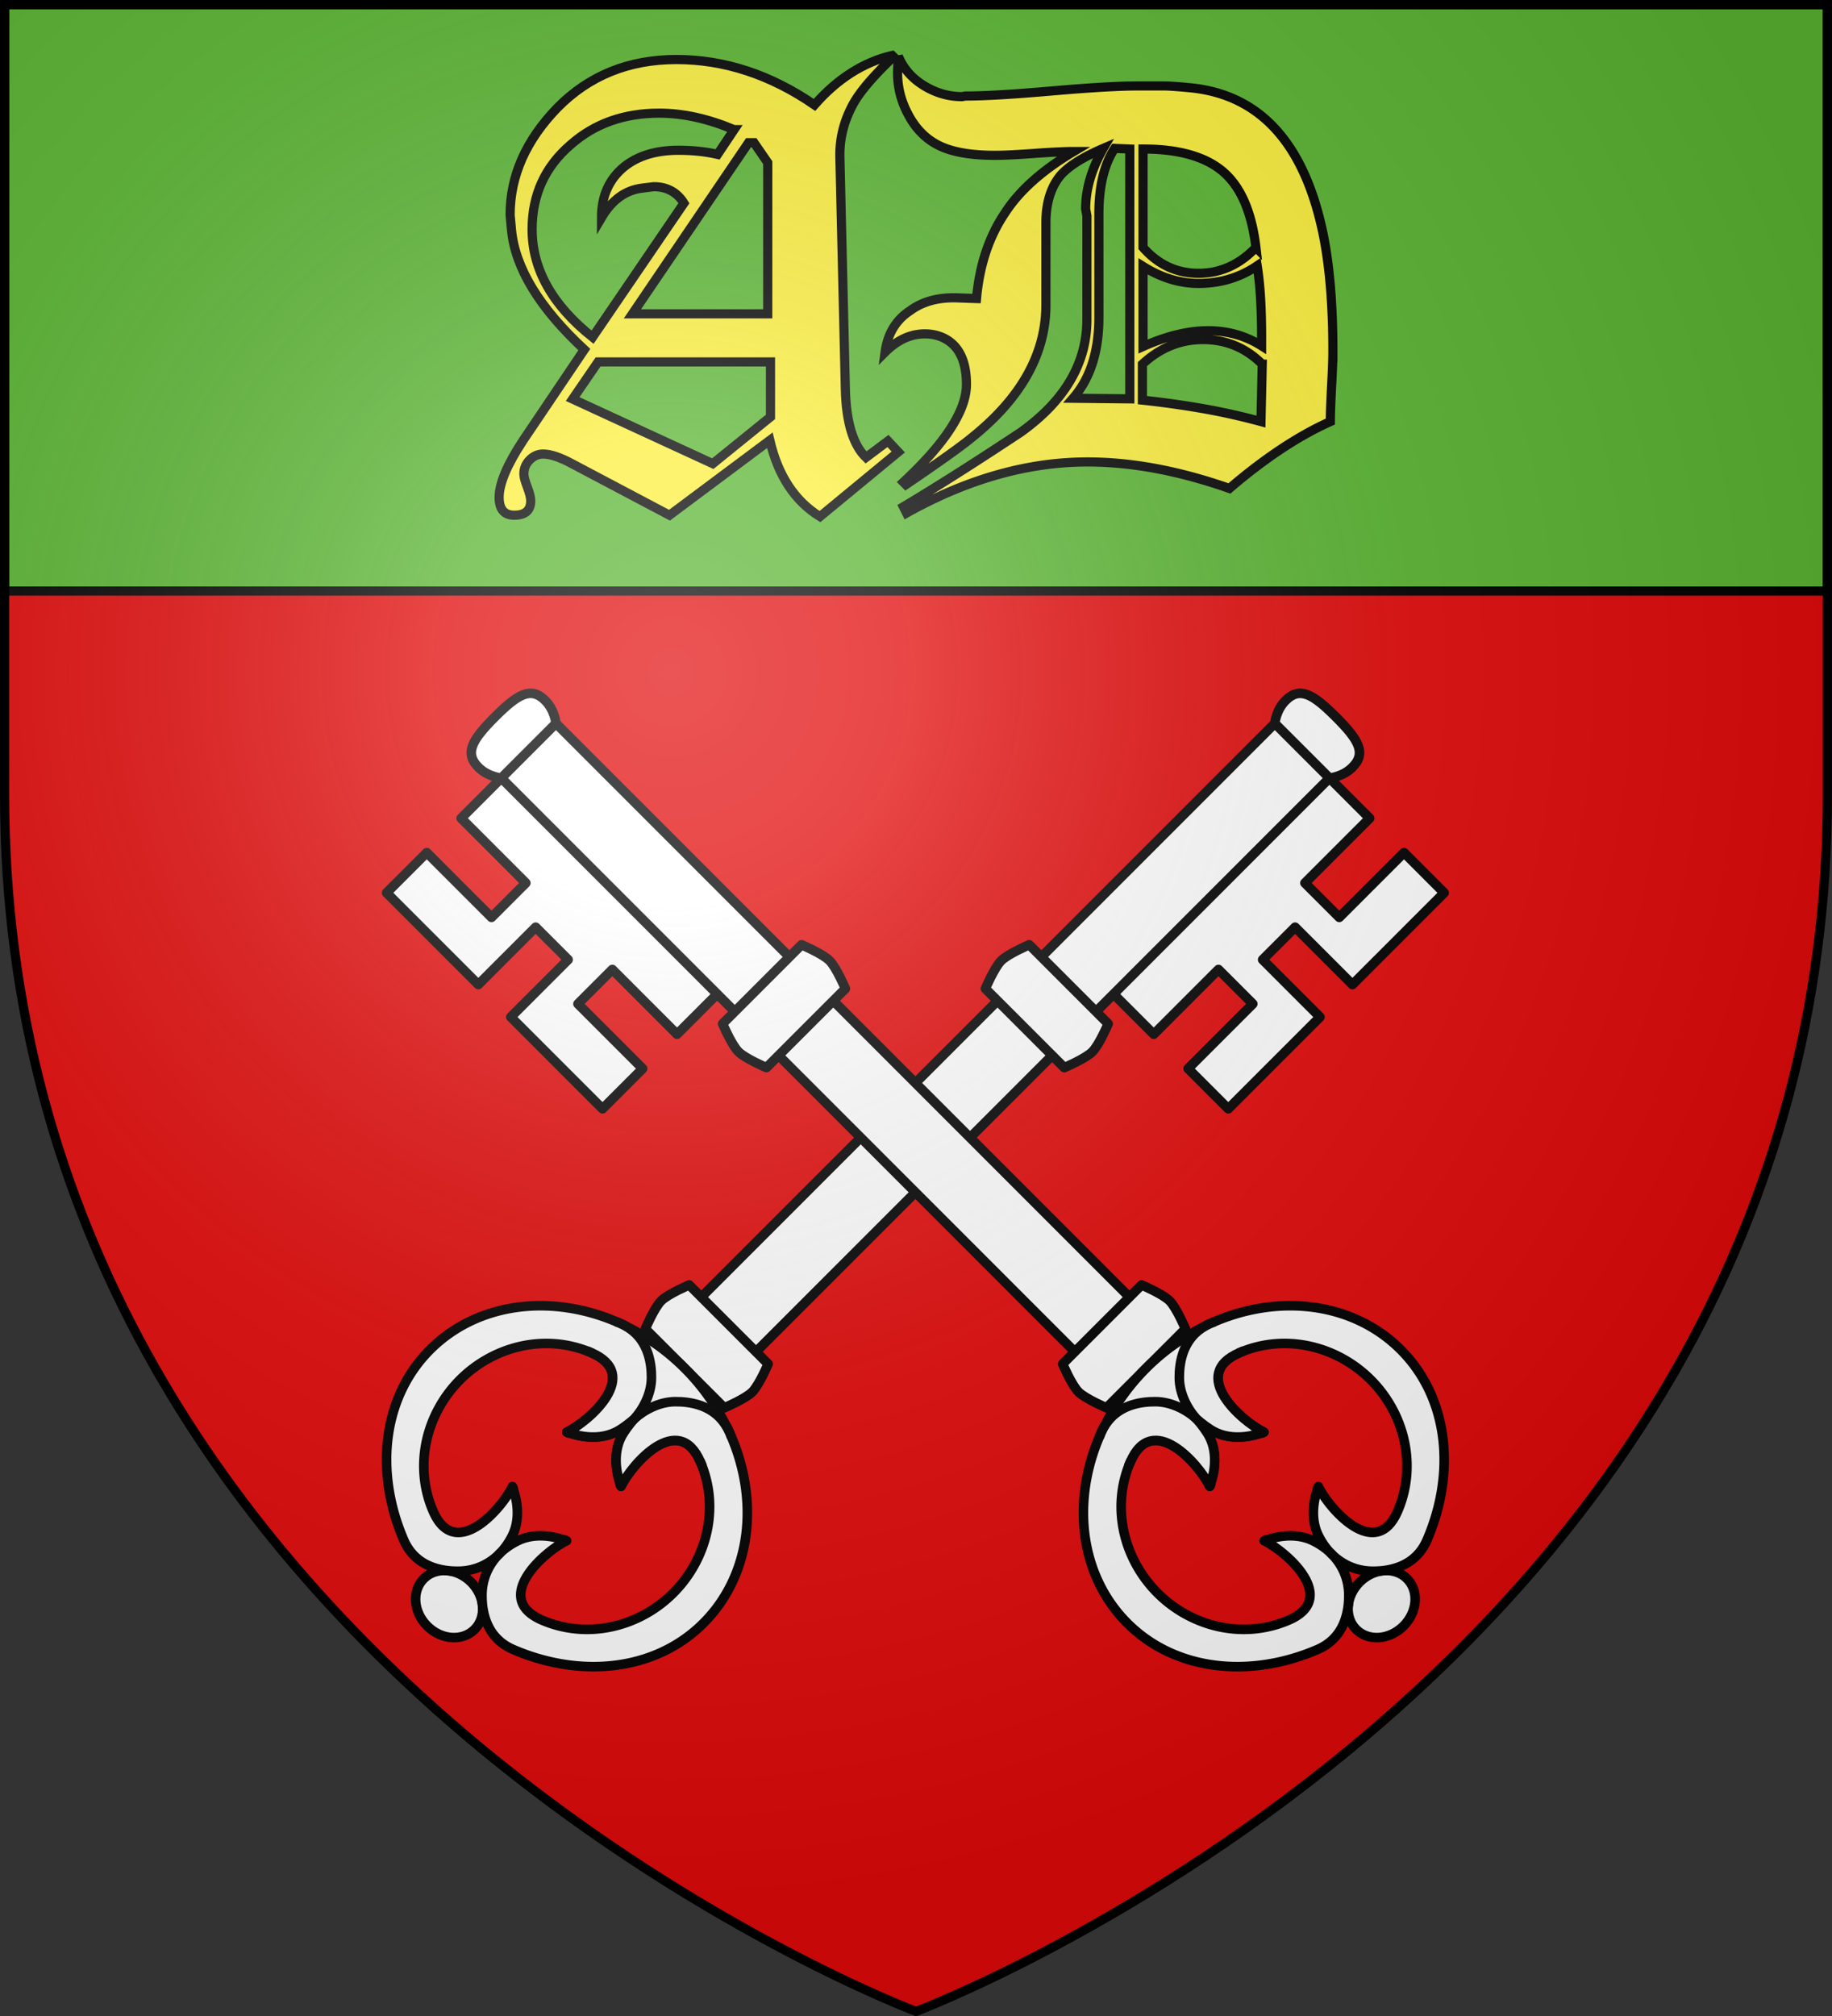 <svg xmlns="http://www.w3.org/2000/svg" xmlns:xlink="http://www.w3.org/1999/xlink" width="600" height="660" version="1.0"><rect width="100%" height="100%" fill="#333333" stroke="none"/><defs><radialGradient id="c" cx="-80" cy="-80" r="405" gradientUnits="userSpaceOnUse"><stop offset="0" style="stop-color:#fff;stop-opacity:.31"/><stop offset=".19" style="stop-color:#fff;stop-opacity:.25"/><stop offset=".6" style="stop-color:#6b6b6b;stop-opacity:.125"/><stop offset="1" style="stop-color:#000;stop-opacity:.125"/></radialGradient><path id="b" d="M-298.5-298.5h597V-40C298.5 246.31 0 358.5 0 358.5S-298.5 246.31-298.5-40z"/></defs><g transform="translate(300 300)"><use xlink:href="#b" width="600" height="660" style="fill:#e20909"/><path d="M-298.5-298.5h597v192h-597z" style="fill:#5ab532;fill-opacity:1;fill-rule:nonzero;stroke:#000;stroke-opacity:1;stroke-width:3"/></g><path d="M136.53-185.116q-.001-22.308-3.096-37.802-9.09-44.817-43.38-48.328-6.606-.624-8.881-.624h-8.258q-4.752 0-11.879.413-7.125.413-16.628 1.242t-16.524 1.242q-7.023.413-11.775.412l-1.034.202q-6.606 0-12.493-3.612t-8.365-9.606l-.208 3.927q-.41 7.847 3.303 14.87 3.72 7.23 10.227 10.432 6.509 3.202 18.277 3.202 4.343 0 12.809-.618 8.673-.624 13.01-.624-15.28 9.09-22.308 19.83-8.05 11.775-9.5 28.297l-5.987-.208q-9.5-.41-15.702 4.135-7.022 4.545-8.258 13.628 5.99-5.989 13.01-5.989 3.512 0 6.405 1.45 7.23 3.713 7.23 15.078 0 12.802-20.656 32.015l.825.826q16.73-11.359 21.69-15.494 24.168-19.414 24.168-43.374v-26.852q0-9.708 4.746-15.494 3.928-4.538 14.044-8.882-5.78 10.125-5.78 19.83l.416 2.276v33.875q0 21.475-21.69 36.97-12.81 8.47-22.308 14.46-9.5 5.988-16.111 9.915l1.033 2.06q29.947-16.728 59.278-16.728 21.69 0 46.475 8.673 8.673-7.431 16.937-12.906t16.111-8.986q0-2.067.104-4.853.105-2.787.31-6.713.204-3.927.308-6.713t.104-4.854zm-25.202-33.875q-8.055 8.466-18.797 8.466-10.734 0-18.172-8.466v-32.223q17.555 0 26.231 7.435 8.677 7.436 10.738 24.788zm1.86 32.223q-7.848-4.96-17.555-4.96t-21.274 5.168v-26.234q8.88 5.578 18.172 5.578 10.74 0 19.213-5.786.825 5.37 1.135 11.154.308 5.783.309 11.777zM70.022-169.42l-18.589-.201q8.466-9.714 8.466-26.443v-33.875q0-13.627 5.162-21.482l4.96.208zm43.374-11.358-.416 18.796a212 212 0 0 0-19.516-4.336 304 304 0 0 0-19.313-2.686v-11.774q8.673-8.056 19.83-8.056 11.359 0 19.415 8.056z" style="font-size:206.55px;font-style:normal;font-variant:normal;font-weight:400;font-stretch:normal;text-align:start;line-height:100%;writing-mode:lr-tb;text-anchor:start;fill:#fcef3c;fill-opacity:1;stroke:#000;stroke-width:3;stroke-linecap:butt;stroke-linejoin:miter;stroke-opacity:1;font-family:Old London;-inkscape-font-specification:Old London" transform="translate(300 300)"/><path d="m-5.805-152.032-3.372-3.598-7.203 5.397q-6.296-6.076-6.75-22.048l-1.799-76.273q-.225-9.675 4.951-18.45 1.8-2.925 4.947-6.526 3.15-3.601 7.653-7.88l-.453-.446q-14.173 3.372-25.42 16.198-21.601-14.852-45.229-14.852-23.4 0-38.926 15.752-15.525 15.978-15.525 35.101l.453 4.95q1.8 18.678 23.847 39.153l-20.022 29.698q-7.875 11.927-7.876 18.676 0 5.85 4.95 5.85 5.398 0 5.398-4.724 0-1.578-1.123-4.504t-1.123-4.27q0-2.706 1.913-4.619 1.912-1.912 4.384-1.912 3.598 0 9.448 3.152l31.95 16.878 32.856-24.527q4.044 17.323 16.424 24.973zm-42.751-45.222h-44.323l38.026-56.03h1.8l4.497 6.53zm-11.02-60.301-5.405 8.095q-5.85-1.346-12.826-1.346-11.02 0-17.77 5.397-7.43 6.078-7.43 16.651 5.178-8.775 13.506-9.674l3.598-.447q6.524 0 9.902 5.397l-29.931 43.877q-19.796-15.751-19.796-35.328 0-16.87 12.6-27.672 11.7-10.354 29.024-10.354 11.7 0 24.527 5.404zm11.92 94.05-18.897 15.298-45.902-21.149 8.329-12.153h56.47z" style="font-size:225px;font-style:normal;font-variant:normal;font-weight:400;font-stretch:normal;text-align:start;line-height:100%;writing-mode:lr-tb;text-anchor:start;fill:#fcef3c;fill-opacity:1;stroke:#000;stroke-width:3;stroke-linecap:butt;stroke-linejoin:miter;stroke-opacity:1;font-family:Old London Alternate;-inkscape-font-specification:Old London Alternate" transform="translate(300 300)"/><g style="display:inline"><g style="display:inline"><path d="M344.808-102.185v33.984h-21.25v12.031h21.25v33.985h-14.883V-46.17h-12.734v23.985h-14.883v-80h14.883v23.984h12.734v-23.984zM282.058-102.185h20.25v212.5h-20.25zM292.183-114.685c-8.489 0-12.367 1.004-12.375 6.25-.005 3.579 2.25 6.25 2.25 6.25h20.25s2.255-2.671 2.25-6.25c-.008-5.246-3.886-6.25-12.375-6.25zM277.558 110.315h29.25s2.25 5.574 2.25 8.125c0 2.55-2.25 8.125-2.25 8.125h-29.25s-2.25-5.575-2.25-8.125 2.25-8.125 2.25-8.125z" style="fill:#fff;fill-opacity:1;stroke:#000;stroke-width:2.5;stroke-linecap:butt;stroke-linejoin:round;stroke-miterlimit:4;stroke-dasharray:none;stroke-opacity:1" transform="rotate(45 -55.014 132.943)scale(1.25)"/><path d="M292.183 205.752c5.195 0 9.406 3.638 9.406 8.125 0 4.488-4.211 8.125-9.406 8.125s-9.406-3.637-9.406-8.125 4.211-8.125 9.406-8.125z" style="fill:#fff;stroke:#000;stroke-width:2.5;stroke-linecap:butt;stroke-linejoin:miter;marker:none;stroke-miterlimit:4;stroke-dasharray:none;stroke-dashoffset:0;stroke-opacity:1;visibility:visible;display:inline;overflow:visible" transform="rotate(45 -55.014 132.943)scale(1.25)"/><path d="M292.183 126.565a57.5 57.5 0 0 0-18.269 2.968c-.655.172-1.317.363-1.99.665-17.883 6.754-30.387 22.187-30.387 40.117s12.655 33.089 30.388 40.117c6.53 2.588 12.042-.448 15.872-4.336 2.836-2.88 4.22-6.452 4.386-10.078.1-2.176-.252-4.375-.95-6.445-1.14-3.496-4.012-6.483-7.732-8.477-.403-.143-.894-.642-1.357-.703 2.148 6.175 3.33 24.647-10.22 19.219-12.134-4.862-19.263-16.855-19.263-29.297s7.132-24.442 19.264-29.297c13.551-5.423 12.367 13.044 10.22 19.219.462-.061.953-.56 1.356-.704 3.72-1.993 6.593-4.98 7.732-8.476.698-2.07 1.05-4.27.95-6.445-.097 2.098-.144 2.79.95 6.445 1.14 3.495 4.012 6.483 7.732 8.476.403.144.894.643 1.357.704-2.148-6.175-3.33-24.645 10.22-19.22 12.119 4.853 19.218 16.855 19.218 29.298s-7.096 24.437-19.219 29.297c-13.547 5.43-12.367-13.044-10.22-19.22-.462.062-.953.56-1.356.704-3.72 1.994-6.593 4.981-7.732 8.477-.698 2.07-1.05 4.269-.95 6.445.167 3.626 1.55 7.198 4.386 10.078 3.83 3.888 9.341 6.924 15.872 4.336 17.733-7.028 30.388-22.187 30.388-40.117s-12.504-33.363-30.388-40.117a12.4 12.4 0 0 0-2.351-.782 57.5 57.5 0 0 0-17.907-2.851z" style="fill:#fff;fill-opacity:1;stroke:#000;stroke-width:2.5;stroke-linecap:butt;stroke-linejoin:round;stroke-miterlimit:4;stroke-dasharray:none;stroke-opacity:1" transform="rotate(45 -55.014 132.943)scale(1.25)"/><path d="M312.441 130.198c-1.632-.648-3.207-.958-4.702-.977-4.485-.056-8.297 2.397-11.17 5.312-2.836 2.88-4.22 7.155-4.386 10.782.09 1.633.427 4.189.95 5.742 1.14 3.495 4.012 6.483 7.732 8.476.403.144.894.643 1.357.704-2.148-6.175-3.328-24.65 10.22-19.22" style="fill:#fff;fill-opacity:1;stroke:#000;stroke-width:2.5;stroke-linecap:square;stroke-linejoin:round;stroke-miterlimit:4;stroke-dasharray:none;stroke-opacity:1" transform="rotate(45 -55.014 132.943)scale(1.25)"/><path d="M271.925 130.198c1.632-.648 3.207-.958 4.702-.977 4.485-.056 8.297 2.397 11.17 5.312 2.836 2.88 4.22 7.155 4.386 10.782-.09 1.633-.427 4.189-.95 5.742-1.14 3.495-4.012 6.483-7.732 8.476-.403.144-.894.643-1.357.704 2.148-6.175 3.328-24.65-10.22-19.22" style="fill:#fff;fill-opacity:1;stroke:#000;stroke-width:2.5;stroke-linecap:square;stroke-linejoin:round;stroke-miterlimit:4;stroke-dasharray:none;stroke-opacity:1" transform="rotate(45 -55.014 132.943)scale(1.25)"/><path d="M277.558-15.685h29.25s2.25 5.574 2.25 8.125c0 2.55-2.25 8.125-2.25 8.125h-29.25s-2.25-5.575-2.25-8.125 2.25-8.125 2.25-8.125z" style="fill:#fff;fill-opacity:1;stroke:#000;stroke-width:2.5;stroke-linecap:butt;stroke-linejoin:round;stroke-miterlimit:4;stroke-dasharray:none;stroke-opacity:1" transform="rotate(45 -55.014 132.943)scale(1.25)"/></g><g style="display:inline"><path d="M344.808-102.185v33.984h-21.25v12.031h21.25v33.985h-14.883V-46.17h-12.734v23.985h-14.883v-80h14.883v23.984h12.734v-23.984zM282.058-102.185h20.25v212.5h-20.25zM292.183-114.685c-8.489 0-12.367 1.004-12.375 6.25-.005 3.579 2.25 6.25 2.25 6.25h20.25s2.255-2.671 2.25-6.25c-.008-5.246-3.886-6.25-12.375-6.25zM277.558 110.315h29.25s2.25 5.574 2.25 8.125c0 2.55-2.25 8.125-2.25 8.125h-29.25s-2.25-5.575-2.25-8.125 2.25-8.125 2.25-8.125z" style="fill:#fff;fill-opacity:1;stroke:#000;stroke-width:2.5;stroke-linecap:butt;stroke-linejoin:round;stroke-miterlimit:4;stroke-dasharray:none;stroke-opacity:1" transform="scale(-1.25 1.25)rotate(45 -283.85 -472.67)"/><path d="M292.183 205.752c5.195 0 9.406 3.638 9.406 8.125 0 4.488-4.211 8.125-9.406 8.125s-9.406-3.637-9.406-8.125 4.211-8.125 9.406-8.125z" style="fill:#fff;stroke:#000;stroke-width:2.5;stroke-linecap:butt;stroke-linejoin:miter;marker:none;stroke-miterlimit:4;stroke-dasharray:none;stroke-dashoffset:0;stroke-opacity:1;visibility:visible;display:inline;overflow:visible" transform="scale(-1.25 1.25)rotate(45 -283.85 -472.67)"/><path d="M292.183 126.565a57.5 57.5 0 0 0-18.269 2.968c-.655.172-1.317.363-1.99.665-17.883 6.754-30.387 22.187-30.387 40.117s12.655 33.089 30.388 40.117c6.53 2.588 12.042-.448 15.872-4.336 2.836-2.88 4.22-6.452 4.386-10.078.1-2.176-.252-4.375-.95-6.445-1.14-3.496-4.012-6.483-7.732-8.477-.403-.143-.894-.642-1.357-.703 2.148 6.175 3.33 24.647-10.22 19.219-12.134-4.862-19.263-16.855-19.263-29.297s7.132-24.442 19.264-29.297c13.551-5.423 12.367 13.044 10.22 19.219.462-.061.953-.56 1.356-.704 3.72-1.993 6.593-4.98 7.732-8.476.698-2.07 1.05-4.27.95-6.445-.097 2.098-.144 2.79.95 6.445 1.14 3.495 4.012 6.483 7.732 8.476.403.144.894.643 1.357.704-2.148-6.175-3.33-24.645 10.22-19.22 12.119 4.853 19.218 16.855 19.218 29.298s-7.096 24.437-19.219 29.297c-13.547 5.43-12.367-13.044-10.22-19.22-.462.062-.953.56-1.356.704-3.72 1.994-6.593 4.981-7.732 8.477-.698 2.07-1.05 4.269-.95 6.445.167 3.626 1.55 7.198 4.386 10.078 3.83 3.888 9.341 6.924 15.872 4.336 17.733-7.028 30.388-22.187 30.388-40.117s-12.504-33.363-30.388-40.117a12.4 12.4 0 0 0-2.351-.782 57.5 57.5 0 0 0-17.907-2.851z" style="fill:#fff;fill-opacity:1;stroke:#000;stroke-width:2.5;stroke-linecap:butt;stroke-linejoin:round;stroke-miterlimit:4;stroke-dasharray:none;stroke-opacity:1" transform="scale(-1.25 1.25)rotate(45 -283.85 -472.67)"/><path d="M312.441 130.198c-1.632-.648-3.207-.958-4.702-.977-4.485-.056-8.297 2.397-11.17 5.312-2.836 2.88-4.22 7.155-4.386 10.782.09 1.633.427 4.189.95 5.742 1.14 3.495 4.012 6.483 7.732 8.476.403.144.894.643 1.357.704-2.148-6.175-3.328-24.65 10.22-19.22" style="fill:#fff;fill-opacity:1;stroke:#000;stroke-width:2.5;stroke-linecap:square;stroke-linejoin:round;stroke-miterlimit:4;stroke-dasharray:none;stroke-opacity:1" transform="scale(-1.25 1.25)rotate(45 -283.85 -472.67)"/><path d="M271.925 130.198c1.632-.648 3.207-.958 4.702-.977 4.485-.056 8.297 2.397 11.17 5.312 2.836 2.88 4.22 7.155 4.386 10.782-.09 1.633-.427 4.189-.95 5.742-1.14 3.495-4.012 6.483-7.732 8.476-.403.144-.894.643-1.357.704 2.148-6.175 3.328-24.65-10.22-19.22" style="fill:#fff;fill-opacity:1;stroke:#000;stroke-width:2.5;stroke-linecap:square;stroke-linejoin:round;stroke-miterlimit:4;stroke-dasharray:none;stroke-opacity:1" transform="scale(-1.25 1.25)rotate(45 -283.85 -472.67)"/><path d="M277.558-15.685h29.25s2.25 5.574 2.25 8.125c0 2.55-2.25 8.125-2.25 8.125h-29.25s-2.25-5.575-2.25-8.125 2.25-8.125 2.25-8.125z" style="fill:#fff;fill-opacity:1;stroke:#000;stroke-width:2.5;stroke-linecap:butt;stroke-linejoin:round;stroke-miterlimit:4;stroke-dasharray:none;stroke-opacity:1" transform="scale(-1.25 1.25)rotate(45 -283.85 -472.67)"/></g></g><use xlink:href="#b" width="600" height="660" style="fill:url(#c)" transform="translate(300 300)"/><use xlink:href="#b" width="600" height="660" style="fill:none;stroke:#000;stroke-width:3" transform="translate(300 300)"/></svg>